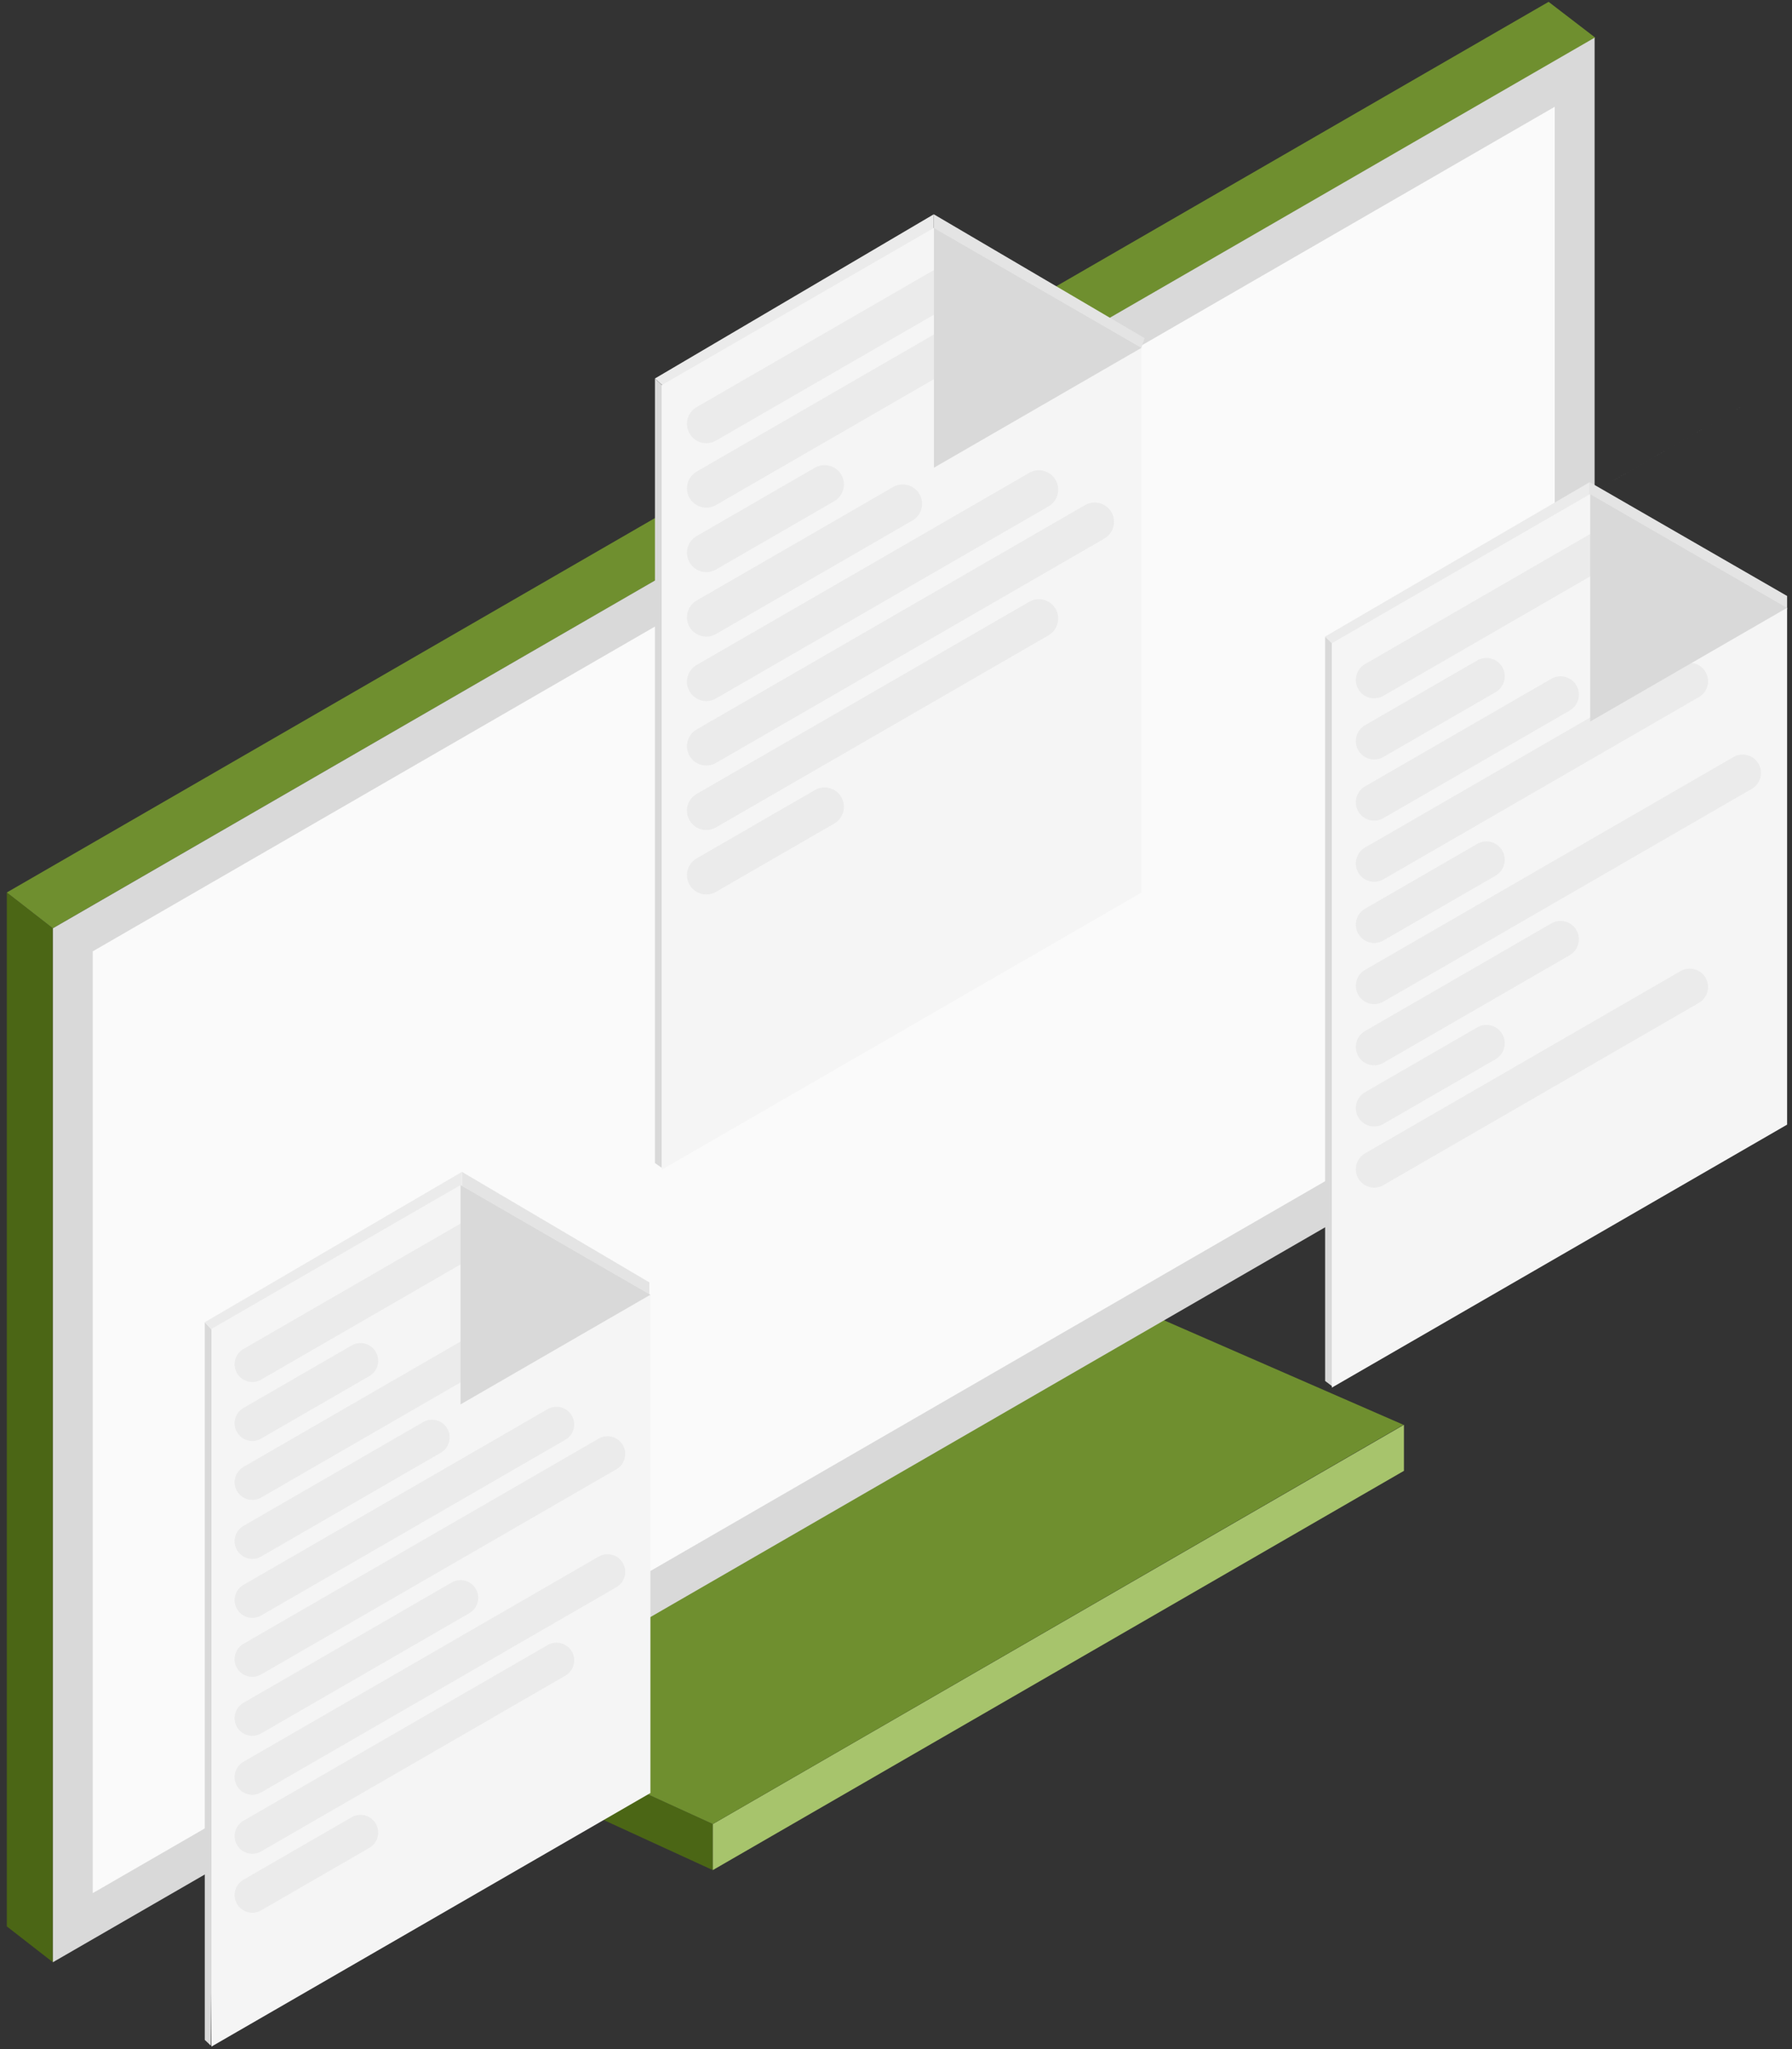 <svg width="175" height="200" viewBox="0 0 175 200" fill="none" xmlns="http://www.w3.org/2000/svg">
<rect x="0" y="0" width="175" height="200" fill="#333333" stroke="none"/>
<path d="M69.61 182.53L42.383 170.04L46.629 167.542L69.61 178.033L69.61 182.53Z" fill="#4B6615"/>
<rect width="77.936" height="4.496" transform="matrix(0.866 -0.5 0 1 69.61 178.033)" fill="#A7C46C"/>
<path d="M69.61 178.033L46.629 167.542L113.574 128.824L137.055 139.066L69.61 178.033Z" fill="#6F8F2F"/>
<path d="M0.667 87.108V188.025L5.163 191.522V90.606L0.667 87.108Z" fill="#4B6615"/>
<path d="M151.231 0.18L0.667 87.108L5.163 90.606L155.789 3.677L151.231 0.18Z" fill="#6F8F2F"/>
<rect width="173.856" height="100.917" transform="matrix(0.866 -0.5 0 1 5.164 90.606)" fill="#D9D9D9"/>
<rect width="164.864" height="91.924" transform="matrix(0.866 -0.5 0 1 9.057 92.854)" fill="#FAFAFA"/>
<path d="M63.413 125.163L45.112 114.379V116.013L63.413 126.47V125.163Z" fill="#E4E4E4"/>
<path fill-rule="evenodd" clip-rule="evenodd" d="M19.997 199.101V129.054L21.255 130.392L20.602 199.673L19.997 199.101Z" fill="#D9D9D9"/>
<path d="M45.111 114.379L19.997 129.054L20.928 130.065L45.111 116.34V114.379Z" fill="#EBEBEB"/>
<path fill-rule="evenodd" clip-rule="evenodd" d="M44.975 115.664L63.517 126.37V104.959L63.517 104.959V175.005L20.65 199.754V129.708L44.975 115.664Z" fill="#F5F5F5"/>
<path d="M24.638 133.161L45.773 120.959" stroke="#EBEBEB" stroke-width="3.453" stroke-linecap="round"/>
<path d="M24.638 138.917L35.205 132.816" stroke="#EBEBEB" stroke-width="3.453" stroke-linecap="round"/>
<path d="M24.638 184.963L35.205 178.862" stroke="#EBEBEB" stroke-width="3.453" stroke-linecap="round"/>
<path d="M24.638 144.672L54.346 127.521" stroke="#EBEBEB" stroke-width="3.453" stroke-linecap="round"/>
<path d="M24.638 156.184L54.346 139.032" stroke="#EBEBEB" stroke-width="3.453" stroke-linecap="round"/>
<path d="M24.638 150.428L42.184 140.298" stroke="#EBEBEB" stroke-width="3.453" stroke-linecap="round"/>
<path d="M24.638 161.939L59.33 141.91" stroke="#EBEBEB" stroke-width="3.453" stroke-linecap="round"/>
<path d="M24.638 173.452L59.33 153.423" stroke="#EBEBEB" stroke-width="3.453" stroke-linecap="round"/>
<path d="M24.638 167.695L44.975 155.953" stroke="#EBEBEB" stroke-width="3.453" stroke-linecap="round"/>
<path d="M24.638 179.208L54.346 162.056" stroke="#EBEBEB" stroke-width="3.453" stroke-linecap="round"/>
<path d="M44.975 137.075L63.517 126.37L44.975 115.664V137.075Z" fill="#D9D9D9"/>
<path d="M63.96 36.941L66.026 38.889L64.719 114.052L63.96 113.518V36.941Z" fill="#D9D9D9"/>
<path d="M63.96 36.941L91.19 20.915V22.549L65.373 38.235L63.96 36.941Z" fill="#EBEBEB"/>
<path d="M111.778 33.006L91.19 20.915V22.549L111.451 33.986L111.778 33.006Z" fill="#E4E4E4"/>
<path fill-rule="evenodd" clip-rule="evenodd" d="M91.206 22.241L111.478 33.945V10.538L111.478 10.538V87.115L64.614 114.171V37.594L91.206 22.241Z" fill="#F5F5F5"/>
<path d="M68.974 41.37L92.078 28.031" stroke="#EBEBEB" stroke-width="3.775" stroke-linecap="round"/>
<path d="M68.974 53.954L80.526 47.284" stroke="#EBEBEB" stroke-width="3.775" stroke-linecap="round"/>
<path d="M68.974 85.415L80.526 78.746" stroke="#EBEBEB" stroke-width="3.775" stroke-linecap="round"/>
<path d="M68.974 47.662L96.656 31.68" stroke="#EBEBEB" stroke-width="3.775" stroke-linecap="round"/>
<path d="M68.974 66.539L101.451 47.788" stroke="#EBEBEB" stroke-width="3.775" stroke-linecap="round"/>
<path d="M68.974 60.247L88.155 49.172" stroke="#EBEBEB" stroke-width="3.775" stroke-linecap="round"/>
<path d="M68.974 72.831L106.9 50.934" stroke="#EBEBEB" stroke-width="3.775" stroke-linecap="round"/>
<path d="M68.974 79.124L101.451 60.373" stroke="#EBEBEB" stroke-width="3.775" stroke-linecap="round"/>
<path d="M91.207 45.649L111.478 33.945L91.207 22.242V45.649Z" fill="#D9D9D9"/>
<path d="M129.406 62.131L131.059 63.725L130.079 135.294L129.406 134.786V62.131Z" fill="#D9D9D9"/>
<path d="M129.406 62.131L155.242 47.059V49.02L131.386 64.052L129.406 62.131Z" fill="#EBEBEB"/>
<path d="M174.523 58.17L155.242 47.059V49.346L174.523 59.477L174.523 58.17Z" fill="#E4E4E4"/>
<path fill-rule="evenodd" clip-rule="evenodd" d="M174.523 37.113L130.06 62.784V135.439L174.523 109.768V59.322L155.29 48.218L174.523 37.113V37.113Z" fill="#F5F5F5"/>
<path d="M134.196 66.366L156.118 53.71" stroke="#EBEBEB" stroke-width="3.582" stroke-linecap="round"/>
<path d="M134.196 72.336L145.157 66.008" stroke="#EBEBEB" stroke-width="3.582" stroke-linecap="round"/>
<path d="M134.196 90.246L145.157 83.918" stroke="#EBEBEB" stroke-width="3.582" stroke-linecap="round"/>
<path d="M134.196 108.156L145.157 101.828" stroke="#EBEBEB" stroke-width="3.582" stroke-linecap="round"/>
<path d="M134.196 84.276L165.01 66.486" stroke="#EBEBEB" stroke-width="3.582" stroke-linecap="round"/>
<path d="M134.196 114.126L165.01 96.335" stroke="#EBEBEB" stroke-width="3.582" stroke-linecap="round"/>
<path d="M134.196 78.306L152.395 67.799" stroke="#EBEBEB" stroke-width="3.582" stroke-linecap="round"/>
<path d="M134.196 102.186L152.395 91.679" stroke="#EBEBEB" stroke-width="3.582" stroke-linecap="round"/>
<path d="M134.196 96.216L170.18 75.441" stroke="#EBEBEB" stroke-width="3.582" stroke-linecap="round"/>
<path d="M155.291 70.426L174.523 59.322L155.291 48.218V70.426Z" fill="#D9D9D9"/>
</svg>
